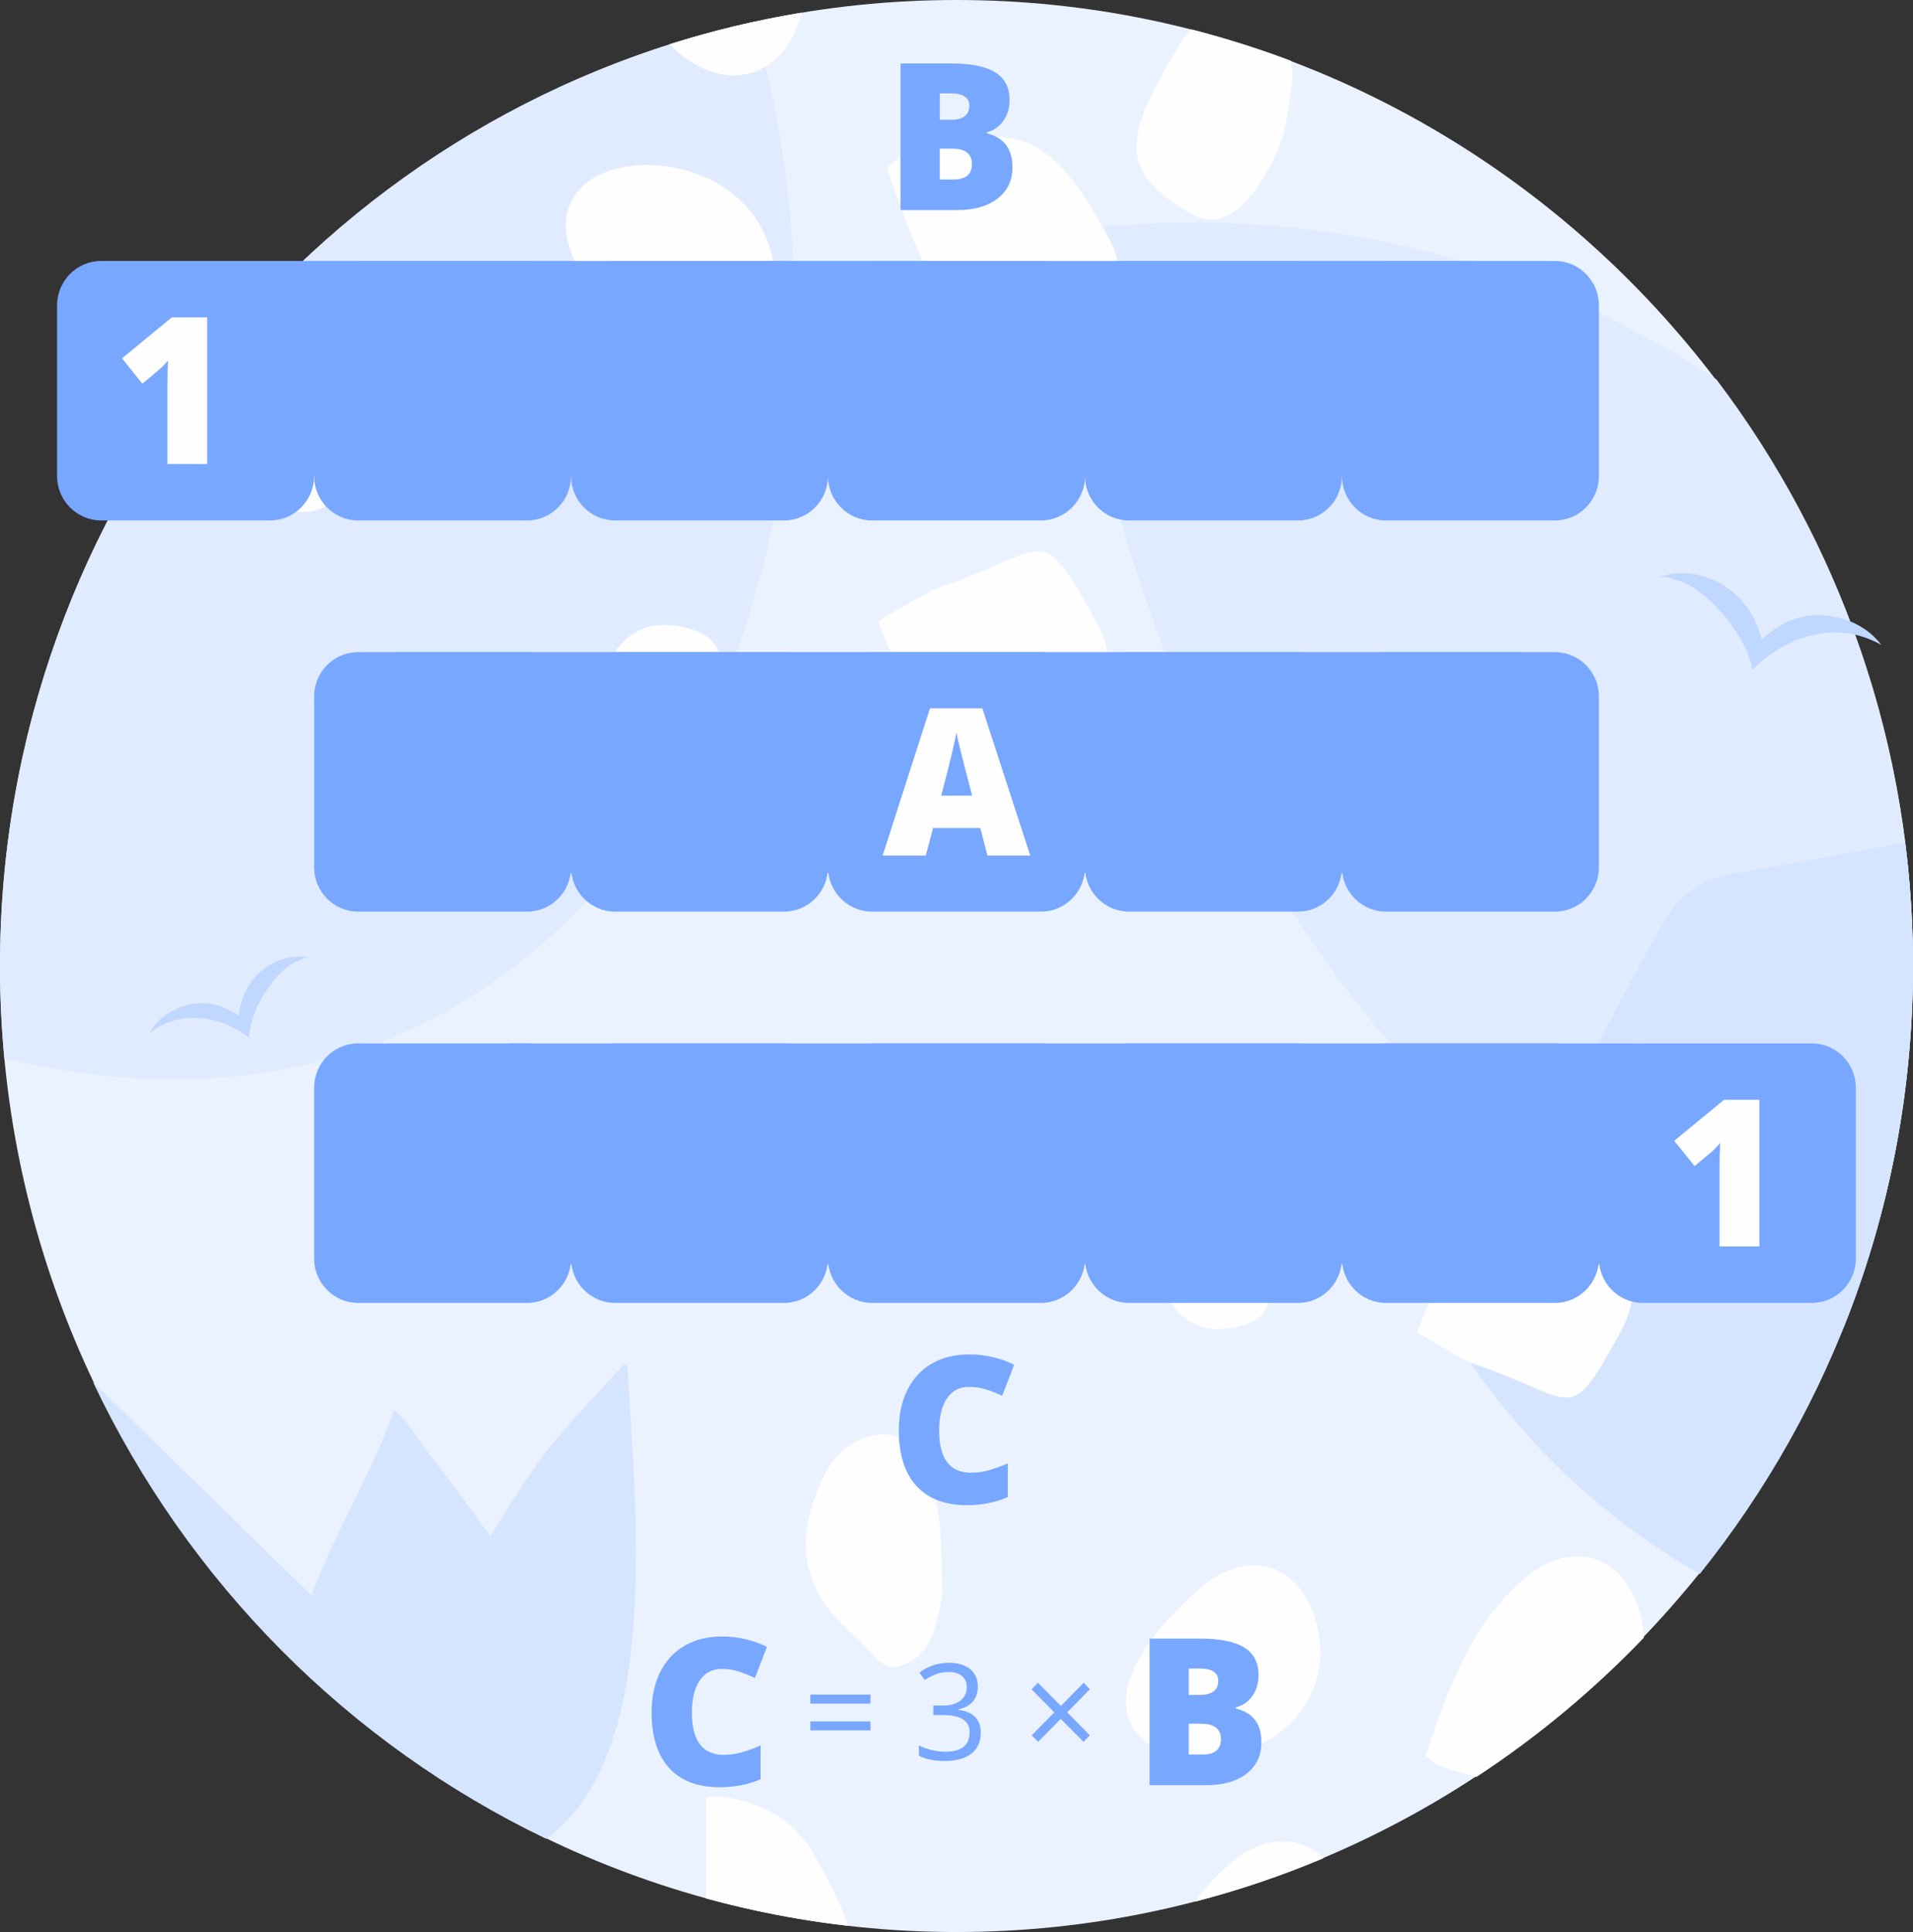 <?xml version="1.0" encoding="utf-8"?>
<!-- Generator: Adobe Illustrator 16.0.0, SVG Export Plug-In . SVG Version: 6.00 Build 0)  -->
<!DOCTYPE svg PUBLIC "-//W3C//DTD SVG 1.0//EN" "http://www.w3.org/TR/2001/REC-SVG-20010904/DTD/svg10.dtd">
<svg version="1.0" id="Layer_1" xmlns="http://www.w3.org/2000/svg" xmlns:xlink="http://www.w3.org/1999/xlink" x="0px" y="0px"
	 width="563.5px" height="569.143px" viewBox="0 0 563.5 569.143" enable-background="new 0 0 563.5 569.143" xml:space="preserve">
<rect x="0" y="0" width="563.5" height="569.143" fill="#333333" stroke="none"/>
<g>
	<path fill-rule="evenodd" clip-rule="evenodd" fill="#EBF2FF" d="M281.735,569.143c155.197,0,281.764-127.835,281.764-284.586
		C563.5,127.834,436.932,0,281.735,0C126.567,0,0,127.834,0,284.557C0,441.308,126.567,569.143,281.735,569.143L281.735,569.143z"/>
	<path fill-rule="evenodd" clip-rule="evenodd" fill="#E0EBFF" d="M505.616,111.801C541.927,159.7,563.5,219.595,563.5,284.557
		c0,37.62-7.257,73.494-20.354,106.362c-8.361-0.688-16.639-3.093-24.803-7.043c-16.668-8.103-33.421-16.091-49.833-26.341
		c-68.06-42.487-123.336-119.875-153.638-264.802c-1.701-8.159-3.544-16.176-5.471-23.992c13.776-2.09,27.864-3.178,42.207-3.178
		C408.444,65.563,461.367,82.57,505.616,111.801L505.616,111.801z"/>
	<path fill-rule="evenodd" clip-rule="evenodd" fill="#D6E5FF" d="M500.683,463.668c-26.447-15.088-48.614-35.358-66.586-60.753
		c-4.96-7.015-5.13-13.371-1.105-21.416c18.284-36.475,36.482-72.979,56.325-108.623c5.017-9.019,11.31-14,21.401-15.604
		c16.895-2.663,33.647-6.156,50.484-9.047c1.503,11.91,2.297,24.021,2.297,36.332C563.5,352.439,539.943,414.768,500.683,463.668
		L500.683,463.668z"/>
	<path fill-rule="evenodd" clip-rule="evenodd" fill="#E0EBFF" d="M1.304,311.87C0.454,302.88,0,293.775,0,284.557
		C0,148.104,95.102,34.127,222.009,6.442C267.335,162.792,182.919,354.644,1.304,311.87L1.304,311.87z"/>
	<path fill-rule="evenodd" clip-rule="evenodd" fill="#FEFEFE" d="M419.924,517.179c1.701,1.288,2.75,2.52,4.082,2.978
		c3.969,1.316,7.597,2.434,10.913,3.292c17.943-11.767,34.47-25.538,49.295-40.998c-0.085-1.461-0.255-2.921-0.539-4.409
		c-3.685-19.698-20.353-25.825-35.348-12.454C432.878,479.357,426.246,498.282,419.924,517.179L419.924,517.179z M389.849,547.412
		c-12.218,5.153-24.86,9.448-37.871,12.798c2.777-3.779,5.953-7.358,9.638-10.622C371.792,540.512,382.706,540.426,389.849,547.412
		L389.849,547.412z M249.817,567.311c-14.287-1.633-28.262-4.353-41.811-8.046v-29.861c4.28-0.4,9.099,0.286,14.23,2.205
		c7.483,2.776,13.323,7.387,17.461,14.572C244.432,554.427,247.833,561.27,249.817,567.311L249.817,567.311z M385.285,500.802
		c3.544-6.471,4.337-13.026,3.033-20.041c-3.685-19.727-20.353-25.854-35.348-12.454
		C296.731,518.467,367.71,532.868,385.285,500.802L385.285,500.802z M375.279,374.256c-0.992-9.019-1.843-16.635-5.556-23.734
		c-7.398-14.029-14.514-18.782-22.479-14.201c-15.193,8.732-18.142,16.405-11.451,31.035c2.522,5.44,5.669,10.622,8.759,15.747
		c5.357,8.904,13.606,9.792,22.394,7.015C375.222,387.512,374.485,379.725,375.279,374.256L375.279,374.256z M417.543,392.493
		c1.729,1.288,14.456,8.561,15.789,8.99c31.663,10.593,28.204,19.726,44.106-9.276c3.544-6.471,4.337-13.027,3.033-20.041
		c-3.685-19.727-20.353-25.854-35.348-12.454C429.675,373.482,423.865,373.626,417.543,392.493L417.543,392.493z M277.512,469.938
		c-0.34-13.342,0.652-28.259-6.604-40.369c-3.033-5.067-7.909-8.36-14.74-6.527c-6.435,1.746-11.055,6.327-14.003,12.826
		c-8.702,19.097-5.726,33.24,10.432,46.896c4.054,3.407,7.115,10.307,13.635,7.702C274.479,487.174,276.009,478.642,277.512,469.938
		L277.512,469.938z"/>
	<path fill-rule="evenodd" clip-rule="evenodd" fill="#FEFEFE" d="M261.297,49.33c1.843-1.374,2.977-2.72,4.394-3.178
		c33.987-11.367,43.682-7.473,60.747,23.648c3.798,6.929,4.648,13.972,3.26,21.501c-3.969,21.129-21.827,27.714-37.928,13.37
		C275.216,89.899,268.072,69.572,261.297,49.33L261.297,49.33z M350.929,8.646c10.006,2.577,19.843,5.668,29.396,9.276
		c0.17,1.489,0.255,2.949,0.453,4.266c-1.077,9.706-1.956,17.865-5.981,25.481c-7.908,15.06-15.562,20.127-24.094,15.231
		c-16.3-9.362-19.475-17.608-12.274-33.297c2.693-5.84,6.066-11.366,9.383-16.892C348.775,11.137,349.795,9.792,350.929,8.646
		L350.929,8.646z M197.149,13.056c12.643-4.009,25.654-7.129,38.977-9.334c-4.847,19.125-21.94,24.594-37.361,10.851
		C198.227,14.058,197.688,13.571,197.149,13.056L197.149,13.056z M224.164,66.88c3.798,6.929,4.649,13.972,3.231,21.53
		c-3.94,21.129-21.827,27.686-37.899,13.342C129.175,47.956,205.313,32.495,224.164,66.88L224.164,66.88z M213.449,202.617
		c-1.077,9.677-1.984,17.837-5.981,25.453c-7.937,15.06-15.591,20.127-24.123,15.231c-16.299-9.333-19.446-17.579-12.274-33.269
		c2.693-5.869,6.066-11.395,9.411-16.892c5.726-9.563,14.57-10.507,24.009-7.53C213.392,188.416,212.598,196.776,213.449,202.617
		L213.449,202.617z M258.775,183.063c1.814-1.375,15.505-9.19,16.923-9.648c33.959-11.366,30.245-21.158,47.31,9.963
		c3.799,6.928,4.649,13.971,3.232,21.501c-3.94,21.129-21.827,27.714-37.899,13.341
		C271.786,203.447,265.549,203.304,258.775,183.063L258.775,183.063z M108.567,99.977c-0.369,14.315,0.708,30.32-7.087,43.318
		c-3.26,5.439-8.476,8.961-15.817,6.986c-6.888-1.861-11.849-6.786-14.996-13.743c-9.354-20.5-6.151-35.645,11.168-50.304
		c4.337-3.665,7.625-11.08,14.627-8.245C105.307,81.511,106.951,90.644,108.567,99.977L108.567,99.977z"/>
	<path fill-rule="evenodd" clip-rule="evenodd" fill="#D6E5FF" d="M160.895,541.686c-58.309-28-105.591-75.641-133.455-134.477
		c20.409,19.698,56.721,55.601,64.346,62.701c7.03-19.154,17.688-35.56,24.321-54.599c4.309,3.636,6.633,8.131,9.638,12.082
		c3.175,4.209,6.378,8.389,9.524,12.626c3.005,4.037,5.981,8.103,9.213,12.482c16.923-28.086,20.891-30.233,39.203-50.504
		c0.368,0.115,0.765,0.229,1.134,0.373C187.058,443.025,195.505,516.691,160.895,541.686L160.895,541.686z"/>
	<path fill="#78A7FF" d="M238.706,501.861v-2.663h17.716v2.663H238.706z M238.706,509.734v-2.634h17.716v2.634H238.706z
		 M288.028,496.851c0,1.804-0.481,3.265-1.474,4.409c-0.992,1.146-2.409,1.89-4.252,2.291v0.143
		c2.239,0.286,3.912,1.002,4.989,2.147c1.077,1.174,1.615,2.691,1.615,4.552c0,2.691-0.936,4.753-2.777,6.185
		c-1.843,1.46-4.451,2.176-7.853,2.176c-1.474,0-2.806-0.114-4.053-0.344c-1.219-0.229-2.41-0.63-3.543-1.174v-3.034
		c1.19,0.572,2.466,1.03,3.855,1.346c1.361,0.314,2.636,0.486,3.884,0.486c4.791,0,7.2-1.918,7.2-5.727
		c0-3.406-2.636-5.096-7.965-5.096h-2.75v-2.777h2.806c2.155,0,3.884-0.486,5.16-1.432c1.275-0.973,1.898-2.318,1.898-4.036
		c0-1.375-0.453-2.463-1.389-3.235c-0.964-0.773-2.211-1.174-3.827-1.174c-1.219,0-2.353,0.172-3.43,0.486
		c-1.077,0.344-2.324,0.945-3.713,1.861l-1.587-2.176c1.134-0.888,2.466-1.604,3.94-2.119c1.502-0.516,3.062-0.773,4.734-0.773
		c2.693,0,4.791,0.631,6.292,1.861C287.292,492.957,288.028,494.675,288.028,496.851L288.028,496.851z M319.238,495.706l1.814,1.918
		l-6.69,6.813l6.662,6.757l-1.843,1.919l-6.746-6.757l-6.634,6.757l-1.899-1.919l6.662-6.757l-6.719-6.785l1.899-1.946l6.747,6.843
		L319.238,495.706z"/>
	<path fill="#78A7FF" d="M212.542,491.641c-2.75,0-4.875,1.145-6.435,3.406c-1.531,2.291-2.296,5.411-2.296,9.42
		c0,8.303,3.118,12.482,9.383,12.482c1.899,0,3.742-0.286,5.499-0.802c1.786-0.544,3.572-1.174,5.357-1.946v9.906
		c-3.572,1.603-7.597,2.376-12.104,2.376c-6.463,0-11.395-1.89-14.854-5.669c-3.43-3.779-5.159-9.248-5.159-16.405
		c0-4.466,0.822-8.389,2.495-11.767c1.672-3.407,4.054-5.984,7.2-7.816s6.803-2.748,11.055-2.748c4.62,0,9.014,1.03,13.238,3.034
		l-3.543,9.19c-1.559-0.744-3.146-1.374-4.734-1.89S214.356,491.641,212.542,491.641L212.542,491.641z"/>
	<path fill="#78A7FF" d="M338.626,482.707h14.91c5.812,0,10.12,0.859,12.955,2.605c2.806,1.747,4.224,4.438,4.224,8.131
		c0,2.434-0.624,4.495-1.843,6.213c-1.247,1.718-2.863,2.807-4.848,3.293v0.314c2.637,0.688,4.564,1.89,5.755,3.551
		c1.19,1.632,1.785,3.779,1.785,6.441c0,3.923-1.474,6.986-4.365,9.248c-2.92,2.262-6.916,3.378-11.934,3.378h-16.64V482.707z
		 M350.164,499.284h3.486c1.645,0,2.948-0.343,3.855-1.06c0.907-0.687,1.36-1.717,1.36-3.063c0-2.434-1.813-3.637-5.442-3.637h-3.26
		V499.284z M350.164,507.788v9.075h4.082c3.6,0,5.414-1.518,5.414-4.609c0-1.432-0.481-2.52-1.445-3.292
		c-0.992-0.773-2.381-1.174-4.224-1.174H350.164z"/>
	<path fill-rule="evenodd" clip-rule="evenodd" fill="#78A7FF" d="M29.764,76.873h49.805c7.115,0,12.955,5.869,12.955,13.055v50.332
		c0,7.187-5.839,13.056-12.955,13.056H29.764c-7.115,0-12.954-5.869-12.954-13.056V89.928C16.81,82.742,22.649,76.873,29.764,76.873
		L29.764,76.873z"/>
	<path fill-rule="evenodd" clip-rule="evenodd" fill="#78A7FF" d="M155.282,76.873h-49.833c-7.115,0-12.926,5.869-12.926,13.055
		v50.332c0,7.187,5.811,13.056,12.926,13.056h49.833c7.115,0,12.926-5.869,12.926-13.056V89.928
		C168.208,82.742,162.397,76.873,155.282,76.873L155.282,76.873z"/>
	<path fill-rule="evenodd" clip-rule="evenodd" fill="#78A7FF" d="M181.134,76.873h49.833c7.115,0,12.926,5.869,12.926,13.055
		v50.332c0,7.187-5.811,13.056-12.926,13.056h-49.833c-7.115,0-12.926-5.869-12.926-13.056V89.928
		C168.208,82.742,174.019,76.873,181.134,76.873L181.134,76.873z"/>
	<path fill-rule="evenodd" clip-rule="evenodd" fill="#78A7FF" d="M306.652,76.873h-49.805c-7.115,0-12.954,5.869-12.954,13.055
		v50.332c0,7.187,5.839,13.056,12.954,13.056h49.805c7.115,0,12.954-5.869,12.954-13.056V89.928
		C319.606,82.742,313.767,76.873,306.652,76.873L306.652,76.873z"/>
	<path fill-rule="evenodd" clip-rule="evenodd" fill="#78A7FF" d="M332.533,76.873h49.833c7.114,0,12.926,5.869,12.926,13.055
		v50.332c0,7.187-5.812,13.056-12.926,13.056h-49.833c-7.115,0-12.927-5.869-12.927-13.056V89.928
		C319.606,82.742,325.417,76.873,332.533,76.873L332.533,76.873z"/>
	<path fill-rule="evenodd" clip-rule="evenodd" fill="#78A7FF" d="M458.05,76.873h-49.833c-7.115,0-12.926,5.869-12.926,13.055
		v50.332c0,7.187,5.811,13.056,12.926,13.056h49.833c7.115,0,12.926-5.869,12.926-13.056V89.928
		C470.976,82.742,465.166,76.873,458.05,76.873L458.05,76.873z"/>
	<path fill-rule="evenodd" clip-rule="evenodd" fill="#78A7FF" d="M155.282,192.109h-49.833c-7.115,0-12.926,5.869-12.926,13.056
		v50.332c0,7.187,5.811,13.056,12.926,13.056h49.833c7.115,0,12.926-5.869,12.926-13.056v-50.332
		C168.208,197.979,162.397,192.109,155.282,192.109L155.282,192.109z"/>
	<path fill-rule="evenodd" clip-rule="evenodd" fill="#78A7FF" d="M181.134,192.109h49.833c7.115,0,12.926,5.869,12.926,13.056
		v50.332c0,7.187-5.811,13.056-12.926,13.056h-49.833c-7.115,0-12.926-5.869-12.926-13.056v-50.332
		C168.208,197.979,174.019,192.109,181.134,192.109L181.134,192.109z"/>
	<path fill-rule="evenodd" clip-rule="evenodd" fill="#78A7FF" d="M155.282,307.375h-49.833c-7.115,0-12.926,5.869-12.926,13.056
		v50.332c0,7.187,5.811,13.056,12.926,13.056h49.833c7.115,0,12.926-5.869,12.926-13.056v-50.332
		C168.208,313.244,162.397,307.375,155.282,307.375L155.282,307.375z"/>
	<path fill-rule="evenodd" clip-rule="evenodd" fill="#78A7FF" d="M181.134,307.375h49.833c7.115,0,12.926,5.869,12.926,13.056
		v50.332c0,7.187-5.811,13.056-12.926,13.056h-49.833c-7.115,0-12.926-5.869-12.926-13.056v-50.332
		C168.208,313.244,174.019,307.375,181.134,307.375L181.134,307.375z"/>
	<path fill-rule="evenodd" clip-rule="evenodd" fill="#78A7FF" d="M306.652,307.375h-49.805c-7.115,0-12.954,5.869-12.954,13.056
		v50.332c0,7.187,5.839,13.056,12.954,13.056h49.805c7.115,0,12.954-5.869,12.954-13.056v-50.332
		C319.606,313.244,313.767,307.375,306.652,307.375L306.652,307.375z"/>
	<path fill-rule="evenodd" clip-rule="evenodd" fill="#78A7FF" d="M332.533,307.375h49.833c7.114,0,12.926,5.869,12.926,13.056
		v50.332c0,7.187-5.812,13.056-12.926,13.056h-49.833c-7.115,0-12.927-5.869-12.927-13.056v-50.332
		C319.606,313.244,325.417,307.375,332.533,307.375L332.533,307.375z"/>
	<path fill-rule="evenodd" clip-rule="evenodd" fill="#78A7FF" d="M458.05,307.375h-49.833c-7.115,0-12.926,5.869-12.926,13.056
		v50.332c0,7.187,5.811,13.056,12.926,13.056h49.833c7.115,0,12.926-5.869,12.926-13.056v-50.332
		C470.976,313.244,465.166,307.375,458.05,307.375L458.05,307.375z"/>
	<path fill-rule="evenodd" clip-rule="evenodd" fill="#78A7FF" d="M483.902,307.375h49.834c7.114,0,12.926,5.869,12.926,13.056
		v50.332c0,7.187-5.812,13.056-12.926,13.056h-49.834c-7.114,0-12.926-5.869-12.926-13.056v-50.332
		C470.976,313.244,476.788,307.375,483.902,307.375L483.902,307.375z"/>
	<path fill="#78A7FF" d="M265.266,18.695h14.938c5.812,0,10.12,0.859,12.926,2.605c2.835,1.747,4.252,4.466,4.252,8.131
		c0,2.434-0.623,4.495-1.87,6.213c-1.22,1.718-2.835,2.806-4.848,3.321v0.286c2.664,0.716,4.592,1.89,5.754,3.55
		c1.19,1.661,1.814,3.808,1.814,6.442c0,3.922-1.474,7.015-4.394,9.248c-2.92,2.262-6.889,3.407-11.934,3.407h-16.639V18.695z
		 M276.832,35.272h3.486c1.644,0,2.948-0.344,3.855-1.06c0.907-0.658,1.36-1.689,1.36-3.063c0-2.405-1.843-3.636-5.442-3.636h-3.26
		V35.272z M276.832,43.804v9.076h4.053c3.628,0,5.415-1.546,5.415-4.609c0-1.46-0.482-2.548-1.446-3.321
		c-0.963-0.773-2.353-1.146-4.195-1.146H276.832z"/>
	<path fill="#78A7FF" d="M285.364,408.555c-2.75,0-4.875,1.117-6.435,3.407c-1.531,2.262-2.296,5.411-2.296,9.391
		c0,8.331,3.118,12.483,9.383,12.483c1.898,0,3.741-0.258,5.499-0.802c1.785-0.544,3.571-1.174,5.357-1.919v9.878
		c-3.572,1.604-7.597,2.405-12.104,2.405c-6.462,0-11.395-1.919-14.853-5.698c-3.43-3.778-5.159-9.247-5.159-16.376
		c0-4.467,0.822-8.418,2.495-11.796c1.672-3.378,4.053-5.983,7.2-7.816c3.146-1.832,6.803-2.72,11.055-2.72
		c4.62,0,9.015,1.002,13.238,3.035l-3.544,9.161c-1.559-0.744-3.146-1.374-4.733-1.89
		C288.878,408.784,287.178,408.555,285.364,408.555L285.364,408.555z"/>
	<rect x="50.06" y="76.873" fill-rule="evenodd" clip-rule="evenodd" fill="#78A7FF" width="384.973" height="63.387"/>
	<path fill="#FEFEFE" d="M61.03,136.681H49.294v-22.875c0-2.777,0.085-5.297,0.198-7.616c-0.737,0.887-1.616,1.833-2.693,2.777
		l-4.875,4.066l-5.981-7.473l14.683-12.082H61.03V136.681z"/>
	<rect x="116.05" y="192.109" fill-rule="evenodd" clip-rule="evenodd" fill="#78A7FF" width="332.504" height="65.077"/>
	<path fill-rule="evenodd" clip-rule="evenodd" fill="#78A7FF" d="M306.652,192.109h-49.805c-7.115,0-12.954,5.869-12.954,13.056
		v50.332c0,7.187,5.839,13.056,12.954,13.056h49.805c7.115,0,12.954-5.869,12.954-13.056v-50.332
		C319.606,197.979,313.767,192.109,306.652,192.109L306.652,192.109z"/>
	<path fill-rule="evenodd" clip-rule="evenodd" fill="#78A7FF" d="M332.533,192.109h49.833c7.114,0,12.926,5.869,12.926,13.056
		v50.332c0,7.187-5.812,13.056-12.926,13.056h-49.833c-7.115,0-12.927-5.869-12.927-13.056v-50.332
		C319.606,197.979,325.417,192.109,332.533,192.109L332.533,192.109z"/>
	<path fill-rule="evenodd" clip-rule="evenodd" fill="#78A7FF" d="M458.05,192.109h-49.833c-7.115,0-12.926,5.869-12.926,13.056
		v50.332c0,7.187,5.811,13.056,12.926,13.056h49.833c7.115,0,12.926-5.869,12.926-13.056v-50.332
		C470.976,197.979,465.166,192.109,458.05,192.109L458.05,192.109z"/>
	<path fill="#FEFEFE" d="M290.863,252.033l-2.098-8.102h-13.918l-2.154,8.102h-12.699l13.946-43.375h15.421l14.116,43.375H290.863z
		 M286.356,234.368l-1.843-7.101c-0.425-1.575-0.936-3.607-1.559-6.127c-0.624-2.491-1.021-4.294-1.219-5.382
		c-0.17,1.031-0.539,2.663-1.049,4.981c-0.51,2.291-1.644,6.843-3.43,13.628H286.356z"/>
	<rect x="149.953" y="307.375" fill-rule="evenodd" clip-rule="evenodd" fill="#78A7FF" width="332.476" height="65.049"/>
	<path fill="#FEFEFE" d="M518.258,367.184h-11.735v-22.875c0-2.777,0.057-5.325,0.17-7.616c-0.709,0.888-1.615,1.804-2.693,2.777
		l-4.847,4.037l-5.981-7.444l14.684-12.082h10.403V367.184z"/>
	<path fill-rule="evenodd" clip-rule="evenodd" fill="#C0D7FF" d="M51.335,297.498c7.256-3.436,13.266-2.147,18.964,1.718
		c0.68-6.041,3.656-12.426,10.856-15.861c3.231-1.518,6.69-1.89,9.921-1.288c-1.587,0.372,0.255-0.716-4.677,1.632
		s-12.784,13.284-13.068,21.959c-7.03-5.525-17.008-7.729-25.086-3.894c-1.531,0.716-2.948,1.604-4.252,2.605
		C45.638,301.449,48.132,299.016,51.335,297.498L51.335,297.498z"/>
	<path fill-rule="evenodd" clip-rule="evenodd" fill="#C0D7FF" d="M543.317,182.461c-10.092-3.092-17.66-0.257-24.35,5.927
		c-2.041-7.759-7.115-15.518-17.179-18.581c-4.479-1.375-9.042-1.203-13.181,0.2c2.154,0.172-0.425-0.859,6.435,1.231
		c6.859,2.09,19.19,14.83,21.175,26.11c8.107-8.56,20.722-13.341,31.946-9.935c2.126,0.659,4.167,1.518,6.038,2.577
		C551.537,186.526,547.795,183.835,543.317,182.461L543.317,182.461z"/>
</g>
</svg>
